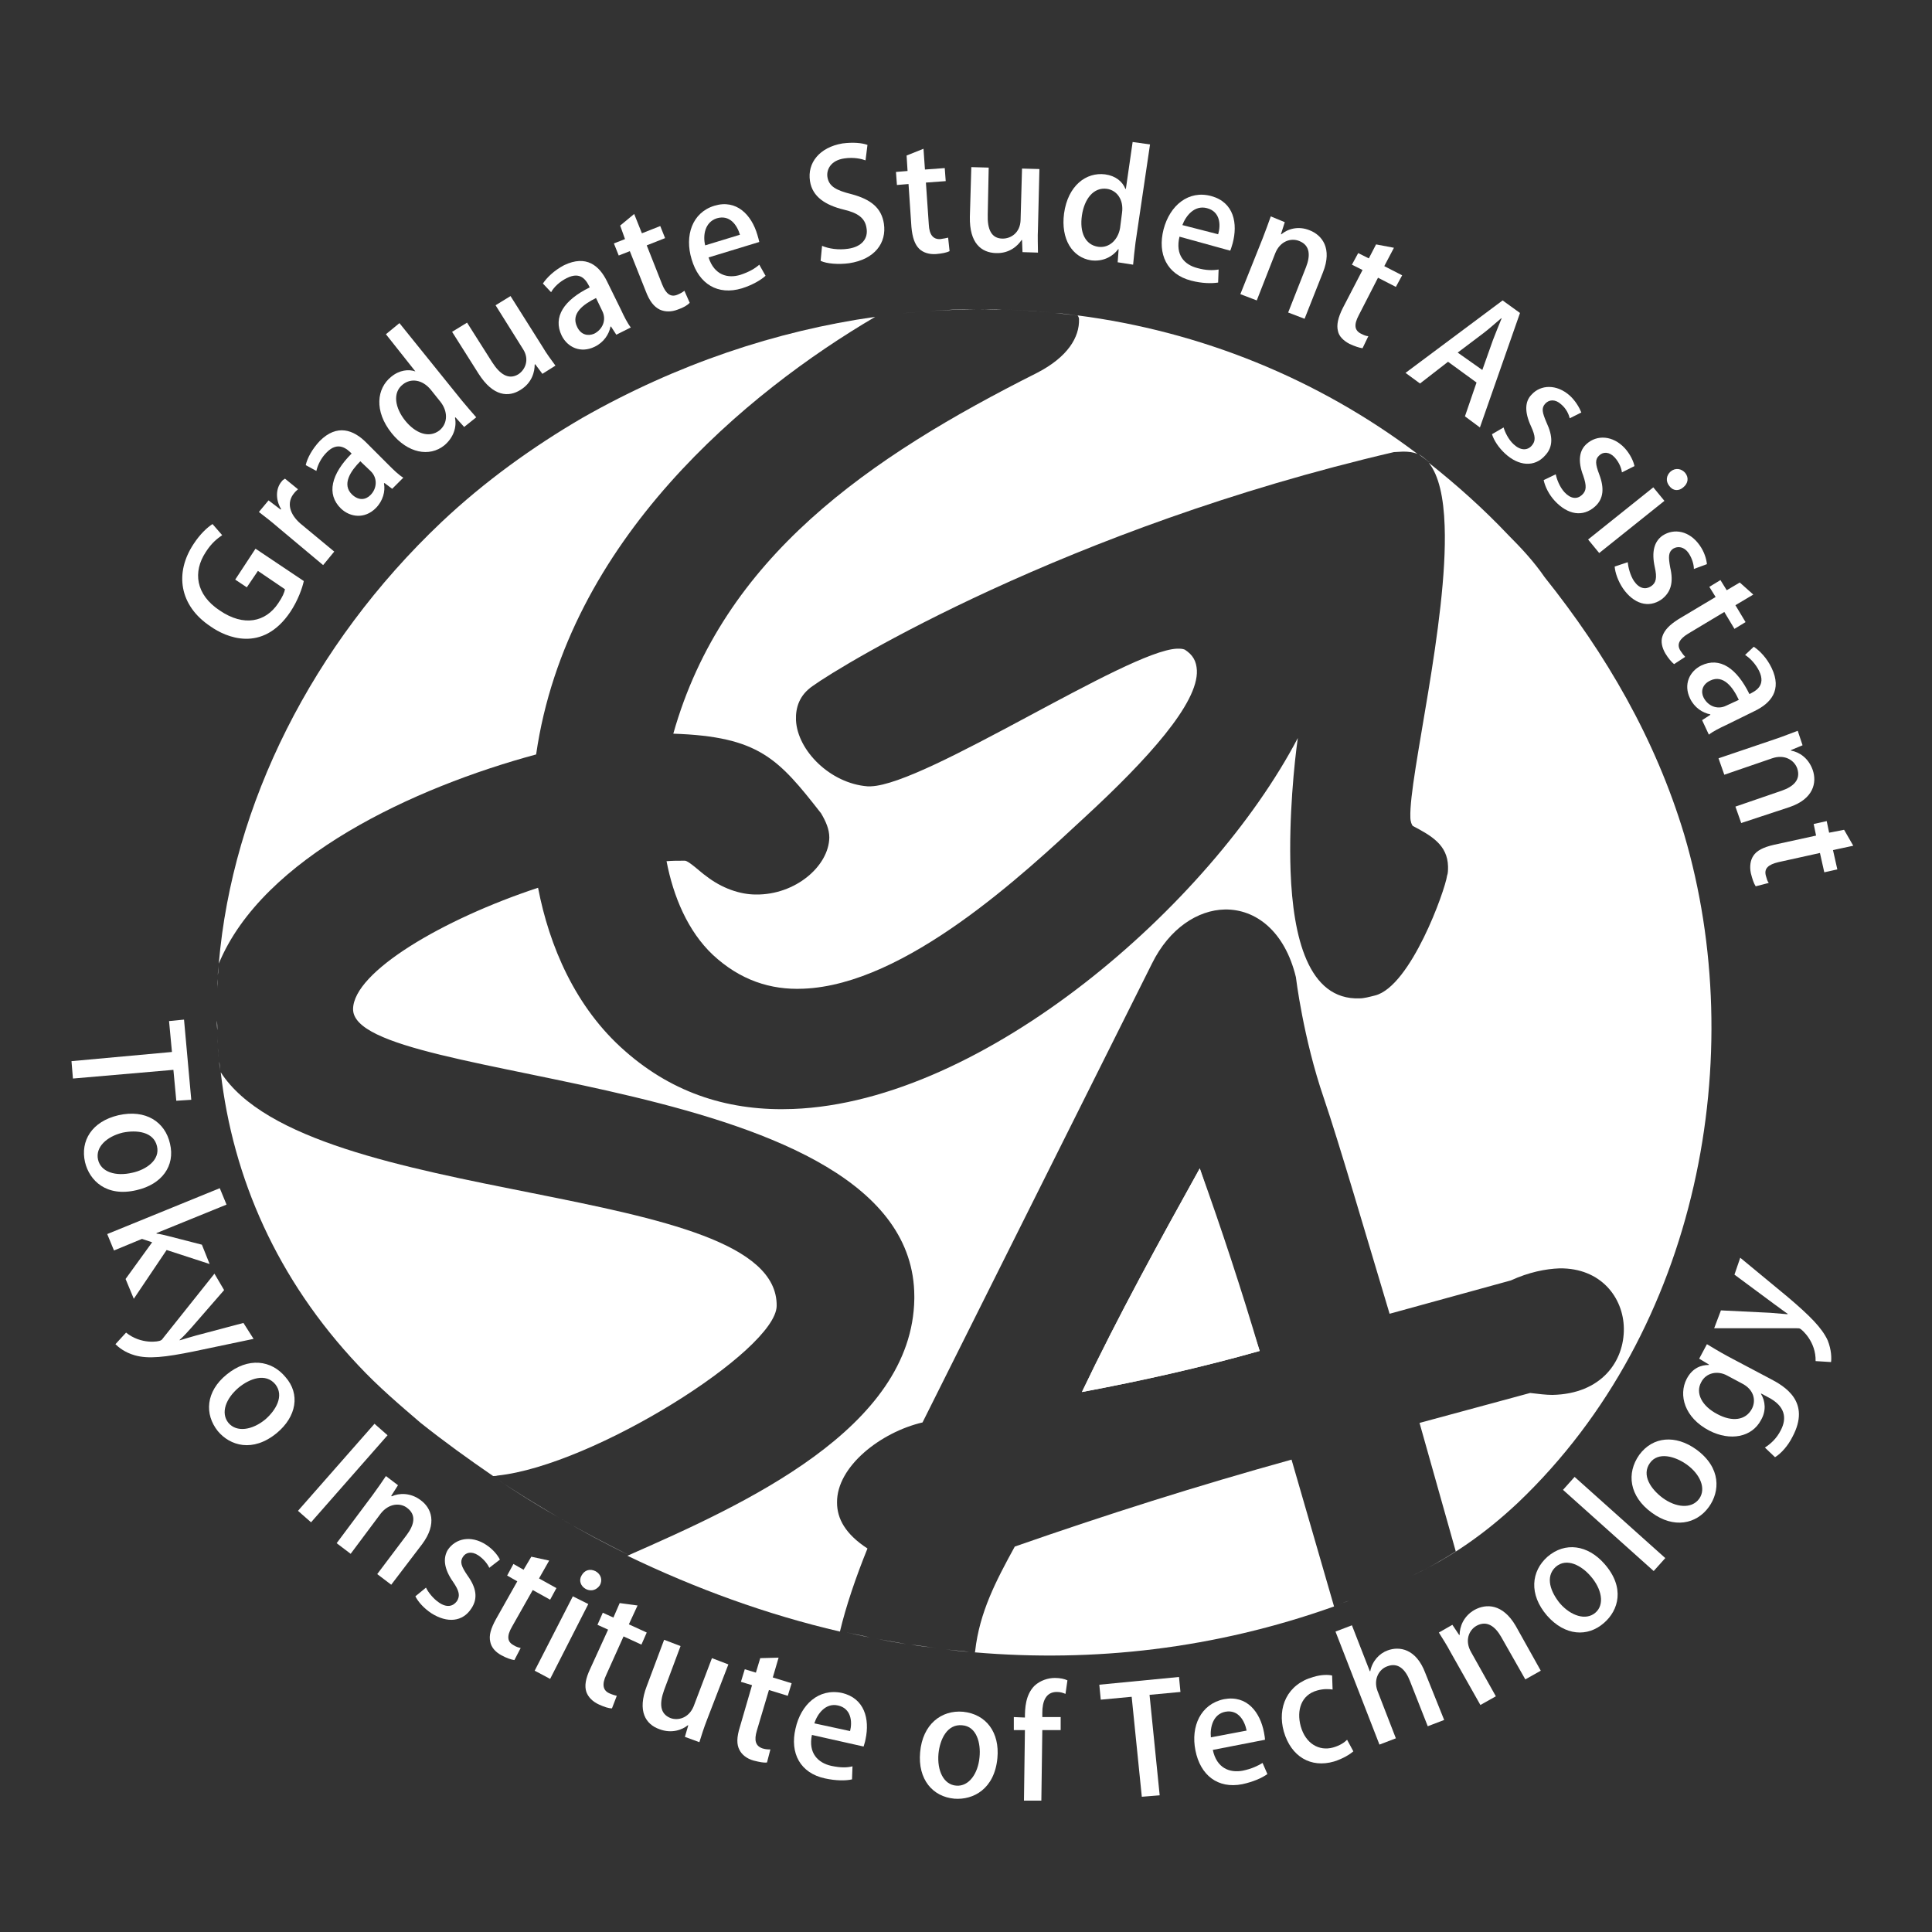 <?xml version="1.0" encoding="utf-8"?>
<!-- Generator: Adobe Illustrator 19.0.0, SVG Export Plug-In . SVG Version: 6.00 Build 0)  -->
<svg version="1.1" id="レイヤー_1" xmlns="http://www.w3.org/2000/svg" xmlns:xlink="http://www.w3.org/1999/xlink" x="0px"
	 y="0px" viewBox="0 0 400 400" style="enable-background:new 0 0 400 400;" xml:space="preserve">
<rect x="0" y="0" width="400" height="400" fill="#333333" stroke="none"/>
<style type="text/css">
	.st0{fill:#FFFFFF;}
</style>
<polygon id="XMLID_99_" class="st0" points="36.5,227.9 35.9,221.5 15.1,223.3 14.8,219.7 35.6,217.8 35,211.4 38.1,211.1 
	39.6,227.7 "/>
<path class="st0" d="M28.3,246.4c-6.3,1.5-9.8-2-10.7-5.8c-1-4.4,1.4-8.4,6.9-9.7c5.7-1.3,9.7,1.4,10.7,5.9
	C36.3,241.4,33.5,245.2,28.3,246.4 M32.5,237.3c-0.7-3-4.2-3.4-7.1-2.8c-3.3,0.8-5.7,3-5.1,5.6c0.6,2.6,3.7,3.5,7.1,2.7
	C30.2,242.2,33.2,240.2,32.5,237.3"/>
<path id="XMLID_96_" class="st0" d="M27.7,268.9l-1.7-4.1l5.5-7.6l-2.1-0.7l-5.8,2.4l-1.4-3.4l23.3-9.5l1.4,3.4l-14.5,5.9l0,0.1
	c0.8,0.1,1.6,0.3,2.4,0.5l7,1.8l1.6,4l-8.9-2.9L27.7,268.9z"/>
<path id="XMLID_95_" class="st0" d="M52.5,277.2l-12.4,2.6c-5.9,1.2-9.4,1.6-12.2,0.8c-2.1-0.6-3.4-1.7-4-2.3l2.2-2.4
	c3.1,2.5,6.8,1.9,7.2,1.6c0.2-0.1,0.3-0.2,0.5-0.5l10.6-13.3l2,3.4l-6.7,7.7c-0.8,0.9-1.7,1.9-2.5,2.6l0,0.1c1-0.3,2.3-0.7,3.4-1
	l9.8-2.6L52.5,277.2z"/>
<path class="st0" d="M57.3,296.7c-5,4.1-9.7,2.6-12.2-0.4c-2.8-3.5-2.5-8.2,1.8-11.7c4.5-3.7,9.3-3,12.2,0.5
	C62.2,288.6,61.4,293.3,57.3,296.7 M57,286.6c-2-2.4-5.3-1.2-7.6,0.7c-2.6,2.2-3.8,5.2-2.1,7.3c1.7,2,4.9,1.5,7.6-0.7
	C57.1,292,58.9,289,57,286.6"/>
<rect id="XMLID_92_" x="69" y="292.9" transform="matrix(-0.751 -0.66 0.66 -0.751 -77.096 580.685)" class="st0" width="3.6" height="24"/>
<path id="XMLID_91_" class="st0" d="M81,328.1l-2.9-2.2l6.1-8.1c1.5-2,2.1-4.1,0.1-5.6c-1.4-1.1-3.8-1-5.5,1.2l-6.2,8.3l-2.9-2.2
	l7.4-9.9c1.1-1.5,2-2.8,2.8-4l2.5,1.9l-1.4,2.2l0.1,0.1c1.5-0.7,3.9-0.8,6,0.8c2.2,1.6,3.5,4.8,0.3,9.1L81,328.1z"/>
<path id="XMLID_90_" class="st0" d="M101.3,324.6c-0.3-0.7-1.1-1.8-2.3-2.6c-1.4-0.9-2.6-0.6-3.2,0.4c-0.6,1-0.3,1.9,1,3.8
	c1.8,2.5,2.2,4.7,0.8,6.8c-1.8,2.8-5,3.1-8.3,1c-1.5-1-2.7-2.3-3.3-3.5l2.2-1.8c0.4,0.9,1.5,2.3,2.7,3.1c1.6,1.1,2.9,0.8,3.7-0.3
	c0.7-1.1,0.5-2.1-0.8-4c-1.9-2.7-2.1-4.9-1.1-6.6c1.6-2.4,4.8-3.1,7.9-1.1c1.4,0.9,2.4,2.1,2.9,3.1L101.3,324.6z"/>
<path id="XMLID_89_" class="st0" d="M110,322.3l3.7,0.8l-2.1,3.7l3.6,2l-1.3,2.4l-3.6-2l-4.3,7.6c-1.1,1.9-1,3.1,0.3,3.8
	c0.6,0.4,1.1,0.5,1.5,0.6l-1.3,2.5c-0.7-0.1-1.6-0.4-2.7-1c-1.3-0.7-2.1-1.7-2.3-2.8c-0.3-1.3,0.1-2.7,1.2-4.7l4.4-7.8l-2.1-1.2
	l1.3-2.4l2.1,1.2L110,322.3z"/>
<path class="st0" d="M113.9,347.6l-3.2-1.7l7.9-15.4l3.2,1.6L113.9,347.6z M121.3,329c-1.1-0.6-1.5-1.8-0.9-2.8
	c0.6-1.1,1.7-1.5,2.9-0.9c1.1,0.6,1.5,1.8,0.9,2.9C123.6,329.1,122.5,329.6,121.3,329"/>
<path id="XMLID_86_" class="st0" d="M128.3,331.9l3.7,0.5l-1.8,3.9l3.7,1.7l-1.1,2.5l-3.7-1.7l-3.6,8c-0.9,1.9-0.7,3.2,0.7,3.8
	c0.7,0.3,1.1,0.4,1.5,0.5l-1,2.6c-0.7,0-1.6-0.3-2.7-0.8c-1.3-0.6-2.2-1.5-2.6-2.6c-0.4-1.2-0.2-2.7,0.8-4.8l3.7-8.1l-2.2-1l1.1-2.5
	l2.2,1L128.3,331.9z"/>
<path id="XMLID_85_" class="st0" d="M146.4,356c-0.7,1.8-1.2,3.4-1.6,4.7l-3-1.1l0.7-2.4l-0.1,0c-1.1,0.9-3.3,1.8-5.9,0.8
	c-2.8-1-4.6-3.7-2.6-8.9l3.6-9.6l3.4,1.3l-3.4,9.1c-1,2.8-0.9,4.9,1.3,5.8c1.6,0.6,3.8,0,4.8-2.4l3.8-10l3.4,1.3L146.4,356z"/>
<path id="XMLID_84_" class="st0" d="M157.4,343.3l3.8-0.1l-1.2,4.1l3.9,1.2l-0.8,2.6l-3.9-1.2l-2.5,8.4c-0.6,2-0.3,3.2,1.2,3.7
	c0.7,0.2,1.1,0.2,1.6,0.2l-0.7,2.7c-0.7,0.1-1.6-0.1-2.8-0.4c-1.4-0.4-2.4-1.2-2.9-2.2c-0.6-1.1-0.6-2.6,0.1-4.8l2.5-8.6l-2.3-0.7
	l0.8-2.6l2.3,0.7L157.4,343.3z"/>
<path class="st0" d="M176.4,368.4c-1.3,0.3-3.3,0.3-5.6-0.2c-5.1-1.1-7.3-5.2-6.1-10.3c1.1-5,4.8-8.4,9.6-7.4
	c4.7,1.1,5.8,5.4,4.9,9.6c-0.1,0.6-0.3,1.1-0.4,1.5l-10.7-2.4c-0.8,3.8,1.3,5.8,4,6.4c1.9,0.4,3.2,0.4,4.4,0.1L176.4,368.4z
	 M176,358.4c0.5-2,0.2-4.7-2.5-5.3c-2.6-0.6-4.3,1.8-4.9,3.7L176,358.4z"/>
<path class="st0" d="M206.5,364c-0.6,6.4-5,8.7-8.9,8.4c-4.5-0.4-7.6-4-7.1-9.6c0.5-5.8,4.4-8.8,8.9-8.4
	C204.2,354.9,207,358.7,206.5,364 M199.2,357.2c-3.1-0.3-4.6,2.9-4.9,5.9c-0.3,3.4,1,6.4,3.7,6.6c2.6,0.2,4.5-2.5,4.8-5.9
	C203.1,360.9,202.2,357.4,199.2,357.2"/>
<path id="XMLID_79_" class="st0" d="M212.2,355.6c0-1.9,0.1-4.7,2-6.6c1.2-1.1,2.8-1.6,4.2-1.6c1.1,0,2,0.2,2.6,0.5l-0.4,2.8
	c-0.5-0.2-1-0.4-1.8-0.4c-2.3,0-3,2-3,4.3l0,0.9l3.8,0l0,2.7l-3.8,0l-0.2,14.6l-3.6,0l0.2-14.6l-2.3,0l0-2.7L212.2,355.6z"/>
<polygon id="XMLID_78_" class="st0" points="244.4,350.3 238,350.9 240.1,371.7 236.4,372 234.3,351.3 227.9,351.9 227.6,348.8 
	244.1,347.2 "/>
<path class="st0" d="M262.4,367.3c-1.1,0.8-2.9,1.6-5.2,2.1c-5.1,1-8.7-1.9-9.7-7c-1-5,1.1-9.6,5.9-10.6c4.8-0.9,7.5,2.7,8.3,6.9
	c0.1,0.6,0.2,1.1,0.2,1.5l-10.8,2.1c0.8,3.8,3.5,4.8,6.2,4.3c1.9-0.4,3.1-1,4.1-1.6L262.4,367.3z M258.1,358.3
	c-0.4-2-1.7-4.4-4.4-3.9c-2.6,0.5-3.2,3.3-3,5.3L258.1,358.3z"/>
<path id="XMLID_75_" class="st0" d="M280.2,362.6c-0.7,0.6-2.1,1.5-4,2.1c-4.8,1.4-8.9-1-10.4-6.2c-1.4-5,0.7-9.8,6.1-11.3
	c1.6-0.5,3.1-0.5,3.9-0.3l0.1,2.9c-0.7-0.1-1.8-0.2-3.2,0.2c-3.3,0.9-4.3,4.1-3.4,7.4c1,3.6,3.8,5.2,6.7,4.4c1.4-0.4,2.3-1,2.9-1.6
	L280.2,362.6z"/>
<path id="XMLID_74_" class="st0" d="M299,356.1l-3.4,1.3l-3.7-9.4c-0.9-2.3-2.4-3.9-4.7-3c-1.7,0.6-2.9,2.7-2,5.1l3.8,9.8l-3.4,1.3
	l-9.1-23.4l3.4-1.3l3.7,9.5l0.1,0c0.4-2.1,1.9-3.7,3.6-4.3c2.4-0.9,5.9-0.4,7.8,4.7L299,356.1z"/>
<path id="XMLID_73_" class="st0" d="M319,345.9l-3.2,1.8l-5-8.8c-1.2-2.1-2.9-3.5-5.1-2.3c-1.6,0.9-2.5,3.1-1.1,5.5l5.1,9.1
	l-3.2,1.8l-6.1-10.8c-0.9-1.7-1.7-2.9-2.5-4.2l2.8-1.6l1.4,2.1l0.1,0c0-1.7,0.8-3.9,3.1-5.2c2.4-1.3,5.8-1.3,8.5,3.3L319,345.9z"/>
<path class="st0" d="M332.2,323.8c4.3,4.9,2.9,9.6-0.1,12.2c-3.4,3-8.1,2.7-11.8-1.5c-3.8-4.4-3.3-9.2,0.1-12.2
	C324,319.2,328.7,319.8,332.2,323.8 M322.1,324.4c-2.3,2.1-1,5.3,0.9,7.6c2.2,2.5,5.3,3.6,7.3,1.9c2-1.7,1.3-5-1-7.6
	C327.5,324.2,324.4,322.4,322.1,324.4"/>
<rect id="XMLID_70_" x="332.4" y="303.2" transform="matrix(0.667 -0.745 0.745 0.667 -123.991 353.862)" class="st0" width="3.6" height="25.2"/>
<path class="st0" d="M351.2,300.1c5.2,3.8,4.9,8.7,2.6,11.9c-2.6,3.6-7.3,4.5-11.8,1.2c-4.7-3.4-5.3-8.2-2.6-12
	C342.2,297.4,346.9,297,351.2,300.1 M341.6,302.9c-1.8,2.5,0.2,5.4,2.6,7.2c2.7,2,6,2.4,7.6,0.2c1.5-2.1,0.2-5.1-2.6-7.1
	C346.8,301.5,343.3,300.5,341.6,302.9"/>
<path class="st0" d="M353.4,278.3c1,0.6,2.3,1.4,4.3,2.5l8.7,4.6c3.1,1.6,8.6,4.8,4.7,12.1c-0.9,1.8-2.3,3.4-3.6,4.2l-2.1-2
	c1.1-0.7,2.4-1.8,3.3-3.6c1.3-2.5,0.9-5-2.6-6.8l-1.5-0.8l0,0.1c0.9,1.5,1.1,3.5,0,5.4c-1.9,3.6-6.4,4.4-10.7,2.2
	c-5.2-2.7-6.4-7.4-4.7-10.7c1.2-2.3,3-2.9,4.6-2.9l0-0.1l-2-1.2L353.4,278.3z M357.6,284.8c-2-1.1-4.4-0.6-5.4,1.4
	c-1.2,2.2,0.1,4.9,3.4,6.6c3,1.6,5.8,1.3,7.1-1.1c0.9-1.7,0.5-4-2.1-5.3L357.6,284.8z"/>
<path id="XMLID_65_" class="st0" d="M360.3,260.4l9.8,8.1c4.6,3.9,7.1,6.4,8.3,9c0.8,2,0.8,3.7,0.7,4.5l-3.2-0.2
	c0.1-4-2.8-6.5-3.2-6.7c-0.2-0.1-0.4-0.1-0.8-0.1l-17,0l1.4-3.7l10.2,0.5c1.2,0.1,2.5,0.2,3.6,0.3l0-0.1c-0.9-0.6-1.9-1.4-2.9-2.1
	l-8.1-6L360.3,260.4z"/>
<path id="XMLID_64_" class="st0" d="M62.9,120.3c-0.3,1.4-1.2,4-2.8,6.4c-5.8,8.6-13.4,5.2-16.5,3c-6.5-4.3-7.5-11.1-3.5-17.1
	c1.3-2,2.8-3.4,3.9-4.1l2,2.3c-1,0.7-2.2,1.6-3.4,3.5c-2.7,4.1-2.1,8.8,2.9,12.1c5,3.4,9.5,2.4,12.1-1.5c0.9-1.3,1.3-2.3,1.4-2.9
	l-5.6-3.8l-2.3,3.4l-2.4-1.6l4.2-6.4L62.9,120.3z"/>
<path id="XMLID_63_" class="st0" d="M61.7,101.3c-0.2,0.2-0.5,0.4-0.8,0.8c-1.6,1.9-1,4.3,1.3,6.3l7,5.8l-2.3,2.8l-9.2-7.7
	c-1.5-1.3-2.8-2.3-4.1-3.3l2-2.4l2.5,1.9l0.1-0.1c-1.2-2-1.1-4.3,0.1-5.7c0.2-0.3,0.4-0.4,0.7-0.6L61.7,101.3z"/>
<path class="st0" d="M80.4,96.2c1,1,2.1,2.1,3.1,2.7l-2.3,2.3l-1.6-1.2l-0.1,0.1c0.3,1.6-0.2,3.6-1.7,5.1c-2.3,2.3-5.3,1.9-7.2,0.1
	c-3.1-3-2-7.2,2.2-11.4c-0.9-0.9-2.8-2.7-5.2-0.2c-1.1,1.1-1.8,2.5-2.1,3.8l-2.2-1.2c0.3-1.4,1.3-3.3,2.9-5c3.6-3.6,7-2.3,9.6,0.3
	L80.4,96.2z M74.6,95.5c-2,2-3.9,4.8-1.7,6.9c1.4,1.3,2.8,1.1,3.8,0.1c1.4-1.4,1.5-3.6,0-5L74.6,95.5z"/>
<path class="st0" d="M95.6,82.9c1,1.2,2.2,2.6,3,3.5l-2.5,2l-1.8-2l-0.1,0.1c0.4,1.9-0.3,4.1-2.2,5.7c-3.1,2.5-7.6,1.6-10.9-2.5
	c-3.7-4.6-3.1-9.3-0.1-11.7c1.7-1.4,3.6-1.6,5-1.1l0,0l-6.1-7.7l2.8-2.3L95.6,82.9z M89.2,80.7c-1.8-2.2-4.2-2.4-5.8-1.1
	c-2.2,1.7-1.6,4.9,0.5,7.5c2.1,2.6,4.9,3.7,7.1,2c1.8-1.5,1.7-4,0.2-5.9L89.2,80.7z"/>
<path id="XMLID_58_" class="st0" d="M112.2,71.6c1,1.7,2,3,2.8,4.1l-2.7,1.7l-1.5-2l-0.1,0.1c0,1.4-0.5,3.7-2.9,5.2
	c-2.5,1.6-5.7,1.4-8.7-3.3l-5.5-8.7l3.1-1.9l5.2,8.2c1.6,2.5,3.4,3.7,5.4,2.5c1.4-0.9,2.4-3,1-5.2l-5.7-9.1l3.1-1.9L112.2,71.6z"/>
<path class="st0" d="M128.6,64.2c0.6,1.3,1.3,2.7,2,3.6l-3,1.5l-1.1-1.7l-0.1,0c-0.3,1.6-1.4,3.3-3.3,4.2c-2.9,1.4-5.6,0.1-6.8-2.3
	c-1.9-3.9,0.5-7.4,5.8-10c-0.6-1.2-1.7-3.5-4.8-1.9c-1.4,0.7-2.6,1.8-3.2,2.9l-1.7-1.8c0.8-1.2,2.3-2.7,4.4-3.8
	c4.6-2.2,7.3,0.1,8.9,3.4L128.6,64.2z M123.4,61.7c-2.6,1.3-5.3,3.2-3.9,6c0.8,1.7,2.3,1.9,3.5,1.4c1.8-0.9,2.6-2.9,1.7-4.7
	L123.4,61.7z"/>
<path id="XMLID_55_" class="st0" d="M128.4,46.7l2.9-2.4l1.6,4l3.8-1.5l1,2.5l-3.8,1.5l3.2,8.1c0.8,2,1.8,2.7,3.2,2.1
	c0.7-0.3,1-0.5,1.4-0.8l1.1,2.5c-0.5,0.5-1.3,1-2.5,1.4c-1.3,0.5-2.6,0.5-3.7,0c-1.2-0.6-2.1-1.7-2.9-3.8l-3.3-8.3l-2.3,0.9l-1-2.5
	l2.3-0.9L128.4,46.7z"/>
<path class="st0" d="M158.5,57.1c-1,0.9-2.7,1.9-4.9,2.6c-5,1.5-8.9-0.9-10.4-6c-1.5-4.9,0.1-9.7,4.7-11.1c4.6-1.4,7.7,1.9,8.9,6
	c0.2,0.6,0.3,1.1,0.4,1.5l-10.5,3.2c1.2,3.7,4,4.4,6.6,3.6c1.8-0.6,3-1.3,3.9-2.1L158.5,57.1z M153.2,48.6c-0.6-2-2.1-4.2-4.8-3.4
	c-2.5,0.8-2.9,3.6-2.4,5.6L153.2,48.6z"/>
<path id="XMLID_52_" class="st0" d="M179.2,33.2c-0.8-0.3-2.4-0.7-4.4-0.4c-2.8,0.4-3.7,2.3-3.5,3.8c0.3,2,1.8,2.8,5,3.6
	c4.1,1.1,6.2,2.9,6.7,6.1c0.6,4-1.9,7.4-7.2,8.2c-2.2,0.3-4.7,0.1-5.9-0.5l0.3-3.1c1.4,0.6,3.4,0.9,5.4,0.6c2.8-0.4,4.2-2.1,3.8-4.3
	c-0.3-2-1.7-3.1-4.7-3.8c-3.7-0.9-6.5-2.6-7-5.9c-0.6-3.8,2-7,6.7-7.8c2.3-0.3,4.1-0.1,5.2,0.3L179.2,33.2z"/>
<path id="XMLID_51_" class="st0" d="M187.7,32.2l3.5-1.4l0.3,4.3l4.1-0.3l0.2,2.7l-4.1,0.3l0.6,8.7c0.1,2.1,0.9,3.1,2.4,3
	c0.7-0.1,1.2-0.2,1.6-0.3l0.3,2.8c-0.6,0.3-1.6,0.5-2.8,0.6c-1.4,0.1-2.7-0.3-3.5-1.1c-0.9-0.9-1.4-2.3-1.6-4.5l-0.6-8.9l-2.4,0.2
	l-0.2-2.7l2.4-0.2L187.7,32.2z"/>
<path id="XMLID_50_" class="st0" d="M214.9,47.3c-0.1,1.9,0,3.6,0,5l-3.2-0.1l-0.1-2.5l-0.1,0c-0.8,1.2-2.5,2.8-5.3,2.7
	c-3-0.1-5.5-2-5.4-7.5l0.3-10.3l3.6,0.1l-0.2,9.7c-0.1,3,0.7,5,3.1,5c1.7,0,3.6-1.2,3.7-3.8l0.3-10.7l3.6,0.1L214.9,47.3z"/>
<path class="st0" d="M235.1,50.2c-0.2,1.6-0.4,3.4-0.5,4.6l-3.2-0.5l0.2-2.7l-0.1,0c-1.2,1.6-3.2,2.6-5.6,2.3
	c-3.9-0.6-6.3-4.4-5.6-9.7c0.8-5.8,4.6-8.6,8.5-8.1c2.2,0.3,3.6,1.5,4.2,3l0.1,0l1.4-9.7l3.6,0.5L235.1,50.2z M232.3,44.1
	c0.4-2.8-1.1-4.7-3.1-5c-2.8-0.4-4.7,2.1-5.2,5.5c-0.5,3.4,0.6,6.1,3.4,6.5c2.3,0.3,4.1-1.5,4.5-3.9L232.3,44.1z"/>
<path class="st0" d="M252.2,58.5c-1.3,0.2-3.3,0.2-5.6-0.4c-5-1.3-7-5.5-5.7-10.6c1.3-5,5.2-8.2,9.9-6.9c4.7,1.3,5.5,5.7,4.4,9.8
	c-0.2,0.6-0.3,1.1-0.5,1.5L244.2,49c-0.9,3.8,1,5.8,3.7,6.5c1.8,0.5,3.2,0.5,4.4,0.3L252.2,58.5z M252.2,48.5c0.6-2,0.4-4.7-2.3-5.4
	c-2.6-0.7-4.4,1.6-5.1,3.5L252.2,48.5z"/>
<path id="XMLID_45_" class="st0" d="M270.1,66l-3.4-1.3l3.7-9.4c0.9-2.3,0.9-4.5-1.4-5.4c-1.7-0.7-4,0-5,2.6l-3.8,9.7l-3.4-1.3
	l4.6-11.5c0.7-1.8,1.2-3.2,1.7-4.6l2.9,1.2l-0.8,2.5l0.1,0c1.3-1.1,3.5-1.8,5.9-0.8c2.5,1,4.7,3.7,2.7,8.7L270.1,66z"/>
<path id="XMLID_44_" class="st0" d="M284.9,50.6l3.7,0.7l-2,3.8l3.7,1.9l-1.3,2.4l-3.7-1.9l-4,7.8c-1,1.9-0.9,3.1,0.5,3.8
	c0.6,0.3,1.1,0.5,1.5,0.5l-1.2,2.5c-0.7-0.1-1.6-0.4-2.7-0.9c-1.3-0.7-2.2-1.6-2.4-2.7c-0.3-1.2,0-2.7,1-4.7l4.1-7.9l-2.2-1.1
	l1.3-2.4l2.2,1.1L284.9,50.6z"/>
<path class="st0" d="M306.4,88.5l-3.1-2.3l2.4-7l-5.9-4.3l-5.8,4.5l-3-2.2l20.1-15l3.6,2.6L306.4,88.5z M306.9,76.6l2.2-6.2
	c0.6-1.5,1.2-3.1,1.8-4.5l-0.1,0c-1.2,1-2.5,2.2-3.7,3.1l-5.3,4L306.9,76.6z"/>
<path id="XMLID_41_" class="st0" d="M325,86.6c-0.2-0.8-0.7-2-1.8-2.9c-1.2-1.1-2.5-1-3.3-0.1c-0.8,0.9-0.6,1.8,0.3,3.9
	c1.3,2.8,1.4,5-0.3,6.8c-2.2,2.5-5.5,2.2-8.3-0.4c-1.3-1.2-2.3-2.7-2.7-4l2.4-1.4c0.3,1,1,2.5,2.1,3.5c1.4,1.3,2.8,1.3,3.7,0.3
	c0.9-1,0.8-2-0.1-4c-1.4-3-1.3-5.2,0.1-6.6c1.9-2.1,5.2-2.2,7.9,0.2c1.2,1.1,2,2.5,2.4,3.5L325,86.6z"/>
<path id="XMLID_40_" class="st0" d="M335.8,97.8c-0.1-0.8-0.5-2-1.5-3.1c-1.1-1.2-2.4-1.2-3.2-0.4c-0.9,0.8-0.8,1.8,0,3.9
	c1.1,2.9,0.9,5.1-0.9,6.7c-2.5,2.2-5.6,1.7-8.3-1.2c-1.2-1.3-2-2.9-2.3-4.3l2.5-1.2c0.2,1,0.8,2.6,1.8,3.7c1.3,1.4,2.6,1.5,3.6,0.6
	c1-0.9,1-1.9,0.3-4c-1.2-3.1-0.8-5.3,0.7-6.6c2.1-1.9,5.4-1.8,7.9,0.9c1.1,1.2,1.8,2.7,2,3.7L335.8,97.8z"/>
<path class="st0" d="M331.1,114.5l-2.3-2.8l13.5-10.8l2.3,2.8L331.1,114.5z M345.6,100.6c-0.8-1-0.6-2.2,0.3-3c1-0.8,2.2-0.6,3,0.3
	c0.8,1,0.6,2.2-0.4,3C347.6,101.7,346.4,101.7,345.6,100.6"/>
<path id="XMLID_37_" class="st0" d="M350.7,117.8c0-0.8-0.3-2.1-1.1-3.3c-0.9-1.3-2.2-1.5-3.2-0.9c-1,0.7-1,1.7-0.6,3.9
	c0.7,3,0.2,5.1-1.8,6.6c-2.7,1.9-5.8,0.9-8-2.3c-1-1.5-1.6-3.2-1.7-4.5l2.7-0.9c0.1,1,0.5,2.7,1.3,3.9c1.1,1.6,2.4,1.8,3.5,1.1
	c1.1-0.7,1.3-1.8,0.8-4c-0.7-3.2-0.1-5.3,1.6-6.5c2.4-1.6,5.6-1,7.7,2c1,1.4,1.4,2.9,1.5,3.9L350.7,117.8z"/>
<path id="XMLID_36_" class="st0" d="M360.2,120.6l2.8,2.5l-3.7,2.2l2.1,3.5l-2.3,1.4l-2.1-3.5l-7.5,4.5c-1.8,1.1-2.4,2.2-1.6,3.5
	c0.4,0.6,0.7,1,1,1.3l-2.3,1.5c-0.5-0.4-1.2-1.2-1.8-2.2c-0.7-1.2-1-2.5-0.6-3.6c0.4-1.2,1.4-2.3,3.3-3.5l7.7-4.6l-1.3-2.1l2.3-1.4
	l1.3,2.1L360.2,120.6z"/>
<path class="st0" d="M357.4,150.1c-1.3,0.6-2.7,1.3-3.6,2l-1.4-3l1.7-1.1l0-0.1c-1.6-0.3-3.3-1.4-4.2-3.3c-1.4-2.9-0.1-5.6,2.3-6.8
	c3.9-1.9,7.4,0.6,10,5.9c1.2-0.6,3.5-1.7,2-4.8c-0.7-1.4-1.8-2.6-2.9-3.3l1.8-1.7c1.2,0.8,2.7,2.3,3.7,4.4c2.2,4.6-0.2,7.3-3.5,8.9
	L357.4,150.1z M360,144.9c-1.2-2.6-3.2-5.3-5.9-4c-1.7,0.8-2,2.3-1.4,3.5c0.9,1.8,2.9,2.6,4.7,1.7L360,144.9z"/>
<path id="XMLID_33_" class="st0" d="M360.5,170.4l-1.2-3.4l9.6-3.3c2.3-0.8,4-2.2,3.2-4.6c-0.6-1.7-2.6-3-5.2-2.1l-9.9,3.4l-1.2-3.4
	l11.8-4c1.8-0.6,3.2-1.2,4.6-1.7l1,3l-2.4,1l0,0.1c1.7,0.3,3.6,1.5,4.5,4c0.9,2.6,0.2,6-4.8,7.7L360.5,170.4z"/>
<path id="XMLID_32_" class="st0" d="M381.8,171.8l1.9,3.3l-4.2,0.9l0.9,4l-2.7,0.6l-0.9-4l-8.6,1.9c-2.1,0.5-3,1.3-2.6,2.8
	c0.2,0.7,0.3,1.1,0.6,1.5l-2.7,0.7c-0.4-0.6-0.7-1.5-1-2.7c-0.3-1.4-0.1-2.7,0.5-3.6c0.7-1.1,2.1-1.8,4.3-2.3l8.7-1.9l-0.5-2.4
	l2.7-0.6l0.5,2.4L381.8,171.8z"/>
<path id="XMLID_31_" class="st0" d="M224,288.2c12.3-2.3,24.8-5.1,36.8-8.5c-3.7-12.5-7.9-25.3-12.4-37.8
	C239.9,257.2,231.5,272.5,224,288.2"/>
<path id="XMLID_30_" class="st0" d="M181.4,65.6c1.5-0.2,3-0.4,4.5-0.6C184.4,65.2,182.9,65.4,181.4,65.6"/>
<path id="XMLID_29_" class="st0" d="M45.1,201.9c0-0.7,0.1-1.4,0.1-2.1C45.2,200.5,45.2,201.2,45.1,201.9"/>
<path id="XMLID_28_" class="st0" d="M111,156.2c6.4-44.4,43.8-75.1,70.2-90.6c-20.5,2.9-41.1,9.8-60.6,20.9
	c-10.3,6-20.3,13.2-29.2,21.6c-26.8,25.4-43.3,58.5-46.1,91.4C54.4,177.5,85.8,163,111,156.2"/>
<path id="XMLID_27_" class="st0" d="M44.9,207.6c0-0.7,0-1.3,0-2C44.9,206.2,44.9,206.9,44.9,207.6"/>
<path id="XMLID_26_" class="st0" d="M45,204.7c0-0.7,0.1-1.4,0.1-2C45,203.4,45,204.1,45,204.7"/>
<path id="XMLID_25_" class="st0" d="M207.9,64.1c3.3,0.1,6.6,0.3,9.9,0.6C214.6,64.4,211.3,64.2,207.9,64.1"/>
<path id="XMLID_24_" class="st0" d="M218.4,64.8c1.6,0.2,3.3,0.3,4.9,0.6C221.7,65.1,220,64.9,218.4,64.8"/>
<path id="XMLID_23_" class="st0" d="M186.8,64.9c1.5-0.2,3.1-0.3,4.6-0.4C189.9,64.6,188.4,64.7,186.8,64.9"/>
<path id="XMLID_22_" class="st0" d="M192.3,64.4c3.2-0.2,6.5-0.4,9.7-0.4C198.8,64.1,195.5,64.2,192.3,64.4"/>
<path id="XMLID_21_" class="st0" d="M207.5,64.1c-1.6,0-3.2-0.1-4.8-0.1C204.3,64,205.9,64,207.5,64.1"/>
<path id="XMLID_20_" class="st0" d="M103,305.5c19.9-2.1,57.6-25.9,57.8-35.1c0.4-26.1-96.9-20.1-115.1-48.4
	c2.5,21.9,11.7,42.9,28.5,60.7c4.1,4.4,8.7,8.3,12.9,11.9c4.9,3.9,9.9,7.5,15,11C102.3,305.6,102.7,305.6,103,305.5"/>
<path id="XMLID_19_" class="st0" d="M130.1,321.9c-4.8-2.4-9.6-4.9-14.2-7.6C120.5,317,125.3,319.6,130.1,321.9"/>
<path id="XMLID_18_" class="st0" d="M44.9,208.4c0,0.7,0,1.3,0,2C44.9,209.8,44.9,209.1,44.9,208.4"/>
<path id="XMLID_17_" class="st0" d="M102.1,305.7c4.4,3,9,5.8,13.6,8.5C111.1,311.6,106.5,308.7,102.1,305.7"/>
<path id="XMLID_16_" class="st0" d="M45,213.3c0-0.7,0-1.3-0.1-2C44.9,211.9,44.9,212.6,45,213.3"/>
<path id="XMLID_15_" class="st0" d="M45.1,216.1c0-0.7-0.1-1.3-0.1-2C45,214.8,45.1,215.5,45.1,216.1"/>
<path id="XMLID_14_" class="st0" d="M45.6,221.8c-0.1-0.7-0.1-1.4-0.2-2C45.4,220.4,45.5,221.1,45.6,221.8"/>
<path id="XMLID_13_" class="st0" d="M45.3,219c-0.1-0.7-0.1-1.3-0.2-2C45.2,217.6,45.2,218.3,45.3,219"/>
<path id="XMLID_12_" class="st0" d="M200.7,342c-1.6-0.1-3.2-0.3-4.9-0.5C197.5,341.7,199.1,341.8,200.7,342"/>
<path id="XMLID_11_" class="st0" d="M267.4,302.2c-19.5,5.4-38.4,11.4-57.3,18c-3.9,7.1-7.3,13.6-8.2,21.6c0,0.1,0,0.2-0.1,0.3
	c24.6,2.1,49.7-0.7,74.4-9.5L267.4,302.2z"/>
<path id="XMLID_10_" class="st0" d="M193.9,341.2c-1.8-0.2-3.5-0.5-5.3-0.7C190.4,340.8,192.1,341,193.9,341.2"/>
<path id="XMLID_9_" class="st0" d="M224,288.2c12.3-2.3,24.8-5.1,36.8-8.5l-12.4-37.8C239.9,257.2,231.5,272.5,224,288.2"/>
<path id="XMLID_8_" class="st0" d="M180.1,339c-1.7-0.3-3.4-0.7-5.1-1.1C176.7,338.3,178.4,338.6,180.1,339"/>
<path id="XMLID_7_" class="st0" d="M187.7,340.4c-2.1-0.3-4.1-0.7-6.2-1.1C183.6,339.7,185.6,340,187.7,340.4"/>
<path id="XMLID_6_" class="st0" d="M284.5,329.4c-0.5,0.2-1,0.4-1.5,0.6C283.5,329.8,284,329.6,284.5,329.4"/>
<path id="XMLID_5_" class="st0" d="M288.7,327.6c-0.2,0.1-0.3,0.1-0.4,0.2C288.4,327.7,288.5,327.7,288.7,327.6
	c1-0.4,1.9-0.8,2.9-1.3C290.6,326.8,289.7,327.2,288.7,327.6"/>
<path id="XMLID_4_" class="st0" d="M293.7,94C293.7,94,293.7,94,293.7,94c0.7,0.6,1.5,1.1,2.2,1.7c0,0,0-0.1-0.1-0.1
	C295.2,95.1,294.5,94.5,293.7,94"/>
<path id="XMLID_3_" class="st0" d="M223.4,66.1c0.1,3.7-2.3,7.8-8.7,11.1c-34.8,17.5-65,38.2-75.3,74.7c17.7,0.6,21.7,5.1,30.6,16.5
	c1,1.7,1.7,3.3,1.7,5c-0.1,5.9-7,11.9-15.2,11.8c-3.3,0-7.1-1.3-10.4-3.9c-0.8-0.5-3.5-3.1-4.3-3.1l-0.5,0c-1.1,0-2.1,0-3.3,0.1
	c1.4,7.3,4.4,14.5,9.6,19.4c5.6,5.2,11.9,7.3,18.7,7c21.2-0.8,45.8-23.9,58.4-35.6c12.9-11.9,23.4-23.5,23.1-30.3
	c-0.1-1.9-0.8-3.2-2.5-4.3c-0.5-0.2-0.9-0.2-1.6-0.2c-10.3,0.4-51.9,28.1-63.4,28.5l-0.7,0c-7.7-0.6-14.5-7.4-14.8-13.7
	c-0.1-2.6,0.7-5.2,3.5-7.1c6.1-4.4,52.5-32.6,120.3-48.4l1.9-0.1c1.1,0,2.1,0.1,3,0.5c-20.8-15.7-45-25.4-70.4-28.7
	C223.3,65.6,223.4,65.8,223.4,66.1"/>
<path id="XMLID_2_" class="st0" d="M348.7,172.8c-6-19.9-16.2-37.4-28.9-53.3c-2.2-3.2-4.8-6-7.5-8.7c-5.2-5.5-10.7-10.4-16.5-15
	c2.1,2.6,3.1,7.2,3.3,13.1c0.7,19.6-7.4,51.9-7.1,60.3c0,0.9,0.3,1.6,0.5,1.8c3.8,2,7.2,3.9,7.3,8.4c0,0.7,0,1.4-0.2,1.9
	c-0.4,3-7.5,22.9-14.9,24.8c-1.2,0.3-2.3,0.6-3.2,0.6c-10.7,0.4-13.8-12.8-14.3-26.3c-0.4-11.2,0.8-22.7,1.5-27.6
	c-18.1,34.5-64.9,75.3-104.5,76.8c-12.8,0.5-24.6-3-34.8-12c-10.3-9-15.7-21.8-18-33.8c-19.7,6.5-38.2,17.4-38.3,25.1
	c-0.2,16.1,116.1,12.5,116.2,59.5l0,0.5c-0.4,26.9-35.3,42.6-59.4,53.2c14.1,6.8,28.9,12.2,44,15.7c1.2-5.1,3.3-11.3,5.7-17.2
	c-4.6-3-6.3-6.2-6.3-9.5c-0.1-7.5,9.1-14.6,17.7-16.6l47.5-95c3.6-7.3,9.5-11.1,15.1-11.2c6.4-0.1,12.4,4.5,14.7,14
	c0,0,1.5,12.6,5.8,25.1c3.1,9.1,8.8,28.6,13.6,44.6l25.1-6.9c3.7-1.7,7.2-2.4,10.1-2.5c8.6-0.1,13.2,6.1,13.3,12.4
	c0.1,6.8-4.6,13.6-14.8,13.8c-1.3,0-2.9-0.2-4.6-0.4l-22.9,6.2l7.5,26.6c-3,1.9-6.1,3.7-9.4,5.2c8.4-3.9,15.6-9,22.3-15.3
	C352,275.2,362.1,218.2,348.7,172.8"/>
<path id="XMLID_1_" class="st0" d="M279.3,331.4c-0.6,0.2-1.3,0.5-2,0.7C277.9,331.9,278.6,331.7,279.3,331.4"/>
</svg>
